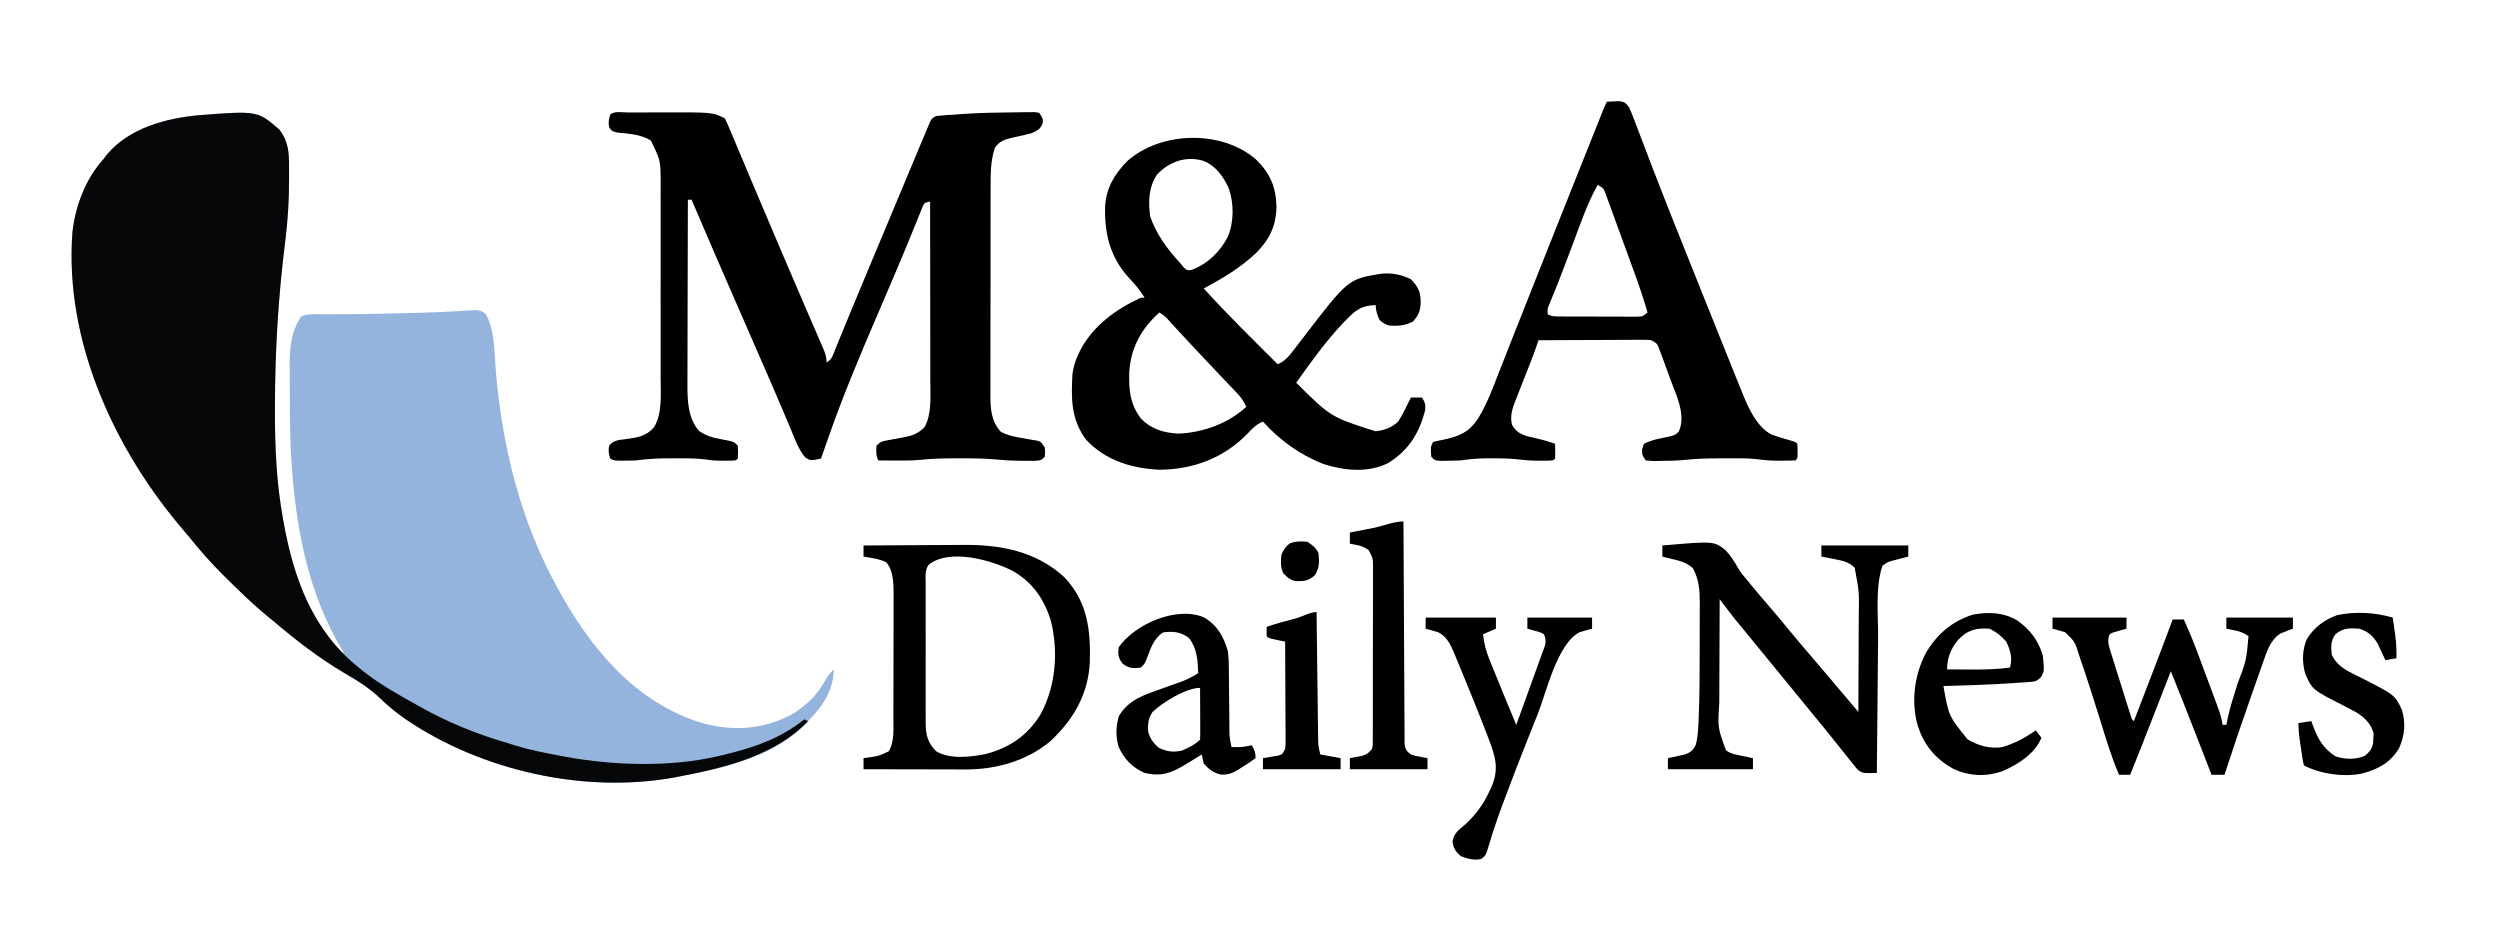 <?xml version="1.0" encoding="UTF-8"?>
<svg version="1.1" xmlns="http://www.w3.org/2000/svg" width="1352" height="503">
<path d="M0 0 C5.974 7.659 5.282 15.261 5.312 24.5 C5.317 25.669 5.317 25.669 5.321 26.862 C5.331 38.34 4.637 49.556 3.188 60.938 C-0.514 90.308 -2.271 119.644 -2.312 149.25 C-2.316 150.269 -2.32 151.287 -2.323 152.337 C-2.36 171.371 -1.531 190.539 1.812 209.312 C1.983 210.294 2.153 211.276 2.329 212.287 C7.102 238.806 15.131 263.148 34 283 C34.33 283 34.66 283 35 283 C34.515 282.21 34.031 281.42 33.531 280.605 C16.25 251.527 9.601 218.438 7 185 C6.87 183.406 6.87 183.406 6.737 181.78 C5.885 170.08 5.78 158.39 5.76 146.663 C5.75 143.242 5.719 139.823 5.688 136.402 C5.681 134.19 5.676 131.978 5.672 129.766 C5.66 128.762 5.647 127.759 5.634 126.725 C5.662 117.809 6.685 108.432 12 101 C14.745 100.085 16.275 99.886 19.091 99.918 C19.912 99.923 20.733 99.929 21.579 99.934 C22.913 99.95 22.913 99.95 24.273 99.965 C34.757 100.024 45.226 99.868 55.707 99.629 C58.699 99.561 61.691 99.499 64.683 99.437 C73.41 99.25 82.127 99.037 90.844 98.57 C92.728 98.474 92.728 98.474 94.65 98.377 C96.896 98.254 99.141 98.115 101.385 97.953 C108.313 97.575 108.313 97.575 111.582 99.598 C116.78 108.404 116.344 121.33 117.196 131.237 C120.677 171.62 130.426 211.241 150 247 C150.326 247.599 150.651 248.198 150.987 248.815 C168.36 280.615 192.787 310.143 228.688 321 C245.855 325.747 262.145 324.519 277.805 316.012 C285.716 311.031 291.351 305.429 295.746 297.164 C296.961 295.067 298.21 293.617 300 292 C299.396 304.489 293.644 312.313 285 321 C284.345 321.69 283.69 322.379 283.016 323.09 C265.84 339.899 238.787 345.651 216 350 C215.317 350.133 214.634 350.266 213.93 350.402 C165.098 359.345 109.485 346.825 68.662 319.16 C63.773 315.748 59.143 312.092 54.875 307.926 C48.801 302.052 42.217 298.016 34.96 293.801 C21.414 285.843 8.977 276.139 -3 266 C-3.978 265.206 -4.957 264.412 -5.965 263.594 C-14.011 256.986 -21.439 249.776 -28.812 242.438 C-29.3 241.955 -29.788 241.472 -30.291 240.975 C-36.992 234.33 -43.119 227.381 -49 220 C-49.863 218.973 -50.732 217.949 -51.609 216.934 C-89.193 173.109 -116.278 114.234 -111.814 55.555 C-110.21 41.183 -104.715 26.779 -95 16 C-94.377 15.18 -93.755 14.36 -93.113 13.516 C-81.114 -0.768 -61.325 -6.03 -43.508 -7.684 C-11.782 -10.135 -11.782 -10.135 0 0 Z " fill="#94B4DE" transform="translate(151,70)"/>
<path d="M0 0 C5.974 7.659 5.282 15.261 5.312 24.5 C5.317 25.669 5.317 25.669 5.321 26.862 C5.331 38.34 4.637 49.556 3.188 60.938 C-0.514 90.308 -2.271 119.644 -2.312 149.25 C-2.316 150.269 -2.32 151.287 -2.323 152.337 C-2.36 171.371 -1.531 190.539 1.812 209.312 C1.983 210.294 2.153 211.276 2.329 212.287 C7.834 242.872 18.035 271.028 43 291 C43.843 291.691 44.686 292.382 45.555 293.094 C54.438 300.082 64.145 305.519 74 311 C74.997 311.563 74.997 311.563 76.013 312.138 C91.251 320.739 107.214 327.133 124 332 C125.562 332.503 125.562 332.503 127.156 333.016 C135.24 335.537 143.433 337.136 151.75 338.688 C152.899 338.902 154.048 339.117 155.232 339.338 C181.11 344.022 211.287 344.964 237 339 C237.907 338.791 238.814 338.581 239.748 338.366 C256.096 334.466 270.72 329.678 284 319 C284.66 319.33 285.32 319.66 286 320 C267.885 338.827 240.849 345.258 216 350 C215.317 350.133 214.634 350.266 213.93 350.402 C165.098 359.345 109.485 346.825 68.662 319.16 C63.773 315.748 59.143 312.092 54.875 307.926 C48.801 302.052 42.217 298.016 34.96 293.801 C21.414 285.843 8.977 276.139 -3 266 C-3.978 265.206 -4.957 264.412 -5.965 263.594 C-14.011 256.986 -21.439 249.776 -28.812 242.438 C-29.3 241.955 -29.788 241.472 -30.291 240.975 C-36.992 234.33 -43.119 227.381 -49 220 C-49.863 218.973 -50.732 217.949 -51.609 216.934 C-89.193 173.109 -116.278 114.234 -111.814 55.555 C-110.21 41.183 -104.715 26.779 -95 16 C-94.377 15.18 -93.755 14.36 -93.113 13.516 C-81.114 -0.768 -61.325 -6.03 -43.508 -7.684 C-11.782 -10.135 -11.782 -10.135 0 0 Z " fill="#050708" transform="translate(151,70)"/>
<path d="M0 0 C0.891 -0.003 1.781 -0.007 2.698 -0.01 C4.598 -0.015 6.498 -0.017 8.398 -0.017 C11.245 -0.019 14.091 -0.038 16.938 -0.057 C45.687 -0.145 45.687 -0.145 52.312 3.168 C53.465 5.552 54.513 7.919 55.523 10.363 C55.843 11.121 56.163 11.879 56.492 12.66 C57.564 15.202 58.625 17.747 59.688 20.293 C60.445 22.095 61.204 23.896 61.963 25.698 C63.581 29.536 65.195 33.376 66.808 37.217 C70.51 46.024 74.254 54.813 77.998 63.603 C79.251 66.545 80.502 69.488 81.752 72.431 C86.001 82.426 90.273 92.41 94.582 102.379 C95.428 104.339 96.274 106.3 97.119 108.26 C98.717 111.963 100.321 115.663 101.929 119.361 C102.646 121.02 103.362 122.68 104.078 124.34 C104.408 125.094 104.738 125.848 105.079 126.624 C106.371 129.633 107.312 131.857 107.312 135.168 C110.37 133.639 110.933 130.739 112.156 127.707 C112.437 127.027 112.718 126.348 113.007 125.647 C113.622 124.156 114.234 122.664 114.843 121.17 C115.829 118.752 116.823 116.338 117.819 113.924 C118.881 111.35 119.942 108.777 121.001 106.202 C124.631 97.377 128.315 88.575 132.005 79.776 C133.889 75.283 135.771 70.79 137.652 66.297 C138.03 65.395 138.408 64.493 138.797 63.564 C141.221 57.778 143.641 51.99 146.06 46.202 C147.706 42.263 149.352 38.325 150.999 34.386 C151.782 32.512 152.565 30.638 153.348 28.764 C154.437 26.156 155.527 23.549 156.617 20.941 C156.933 20.184 157.249 19.426 157.574 18.646 C158.48 16.483 159.396 14.326 160.312 12.168 C160.654 11.343 160.996 10.518 161.349 9.668 C161.695 8.853 162.04 8.039 162.397 7.2 C162.707 6.458 163.018 5.717 163.338 4.953 C164.312 3.168 164.312 3.168 166.66 1.887 C167.556 1.815 168.452 1.742 169.375 1.668 C170.447 1.567 171.52 1.467 172.625 1.363 C173.842 1.299 175.059 1.234 176.312 1.168 C177.667 1.063 179.021 0.956 180.375 0.848 C190.189 0.138 200.039 0.018 209.875 -0.082 C211.071 -0.103 212.268 -0.125 213.5 -0.147 C215.173 -0.153 215.173 -0.153 216.879 -0.16 C217.879 -0.17 218.878 -0.179 219.908 -0.188 C220.702 -0.071 221.495 0.047 222.312 0.168 C224.312 3.168 224.312 3.168 224.25 5.668 C222.969 9.085 221.565 9.551 218.312 11.168 C214.92 12.074 211.545 12.842 208.107 13.541 C203.696 14.531 200.91 15.386 198.312 19.168 C196.012 26.221 196.023 32.969 196.038 40.342 C196.033 41.647 196.028 42.952 196.022 44.296 C196.009 47.856 196.008 51.416 196.011 54.976 C196.012 57.956 196.007 60.935 196.002 63.915 C195.991 70.947 195.991 77.978 195.997 85.01 C196.003 92.249 195.991 99.488 195.969 106.727 C195.952 112.959 195.946 119.19 195.949 125.421 C195.951 129.136 195.948 132.85 195.934 136.565 C195.919 140.708 195.929 144.851 195.94 148.994 C195.933 150.215 195.925 151.436 195.917 152.694 C195.963 160.176 196.241 166.67 201.395 172.539 C205.449 174.802 209.454 175.466 214 176.23 C215.714 176.522 217.427 176.825 219.137 177.141 C220.267 177.33 220.267 177.33 221.421 177.524 C223.312 178.168 223.312 178.168 225.312 181.168 C225.562 183.73 225.562 183.73 225.312 186.168 C223.312 188.168 223.312 188.168 219.348 188.398 C217.69 188.394 216.032 188.38 214.375 188.355 C213.57 188.355 212.765 188.354 211.936 188.354 C207.611 188.323 203.361 188.104 199.059 187.664 C192.475 187.021 185.922 187.022 179.312 187.043 C178.119 187.039 176.925 187.035 175.695 187.031 C169.379 187.038 163.193 187.3 156.912 187.945 C152.649 188.31 148.4 188.274 144.125 188.23 C143.268 188.226 142.412 188.221 141.529 188.217 C139.457 188.205 137.385 188.187 135.312 188.168 C133.931 185.405 134.122 183.221 134.312 180.168 C136.582 177.899 137.416 177.775 140.488 177.238 C141.731 177.004 141.731 177.004 142.998 176.766 C144.737 176.453 146.476 176.145 148.217 175.844 C153.234 174.888 156.609 173.937 160.312 170.168 C164.206 163.16 163.454 154.037 163.426 146.254 C163.426 144.657 163.426 144.657 163.426 143.029 C163.426 139.533 163.418 136.038 163.41 132.543 C163.408 130.111 163.407 127.678 163.406 125.246 C163.402 118.861 163.392 112.476 163.381 106.09 C163.371 99.568 163.366 93.046 163.361 86.523 C163.351 73.738 163.334 60.953 163.312 48.168 C160.188 48.834 160.188 48.834 159.144 51.27 C158.761 52.22 158.378 53.17 157.984 54.148 C157.297 55.825 157.297 55.825 156.595 57.535 C156.348 58.152 156.1 58.769 155.845 59.405 C154.45 62.883 153.016 66.347 151.59 69.812 C151.108 70.988 151.108 70.988 150.616 72.188 C147.702 79.274 144.705 86.323 141.691 93.367 C141.195 94.529 140.698 95.69 140.187 96.886 C138.178 101.581 136.169 106.275 134.156 110.967 C125.135 132.011 116.238 153.107 108.688 174.73 C108.256 175.953 107.824 177.176 107.379 178.436 C106.352 181.345 105.33 184.255 104.312 187.168 C98.627 188.372 98.627 188.372 95.797 186.535 C92.255 182.41 90.41 177.173 88.353 172.204 C87.538 170.235 86.709 168.272 85.876 166.31 C84.973 164.184 84.072 162.058 83.175 159.93 C79.895 152.148 76.515 144.411 73.131 136.675 C71.69 133.379 70.253 130.083 68.816 126.786 C65.873 120.034 62.926 113.283 59.979 106.533 C51.352 86.775 42.766 67.001 34.312 47.168 C33.653 47.168 32.992 47.168 32.312 47.168 C32.266 61.059 32.231 74.951 32.209 88.842 C32.198 95.293 32.184 101.745 32.162 108.196 C32.14 114.427 32.128 120.658 32.123 126.889 C32.119 129.26 32.112 131.632 32.101 134.004 C32.086 137.338 32.085 140.671 32.085 144.005 C32.078 144.975 32.071 145.946 32.064 146.946 C32.09 155.75 32.271 165.263 38.312 172.168 C42.23 174.959 45.799 175.864 50.5 176.73 C57.098 177.953 57.098 177.953 59.312 180.168 C59.5 183.73 59.5 183.73 59.312 187.168 C58.312 188.168 58.312 188.168 55.617 188.301 C54.485 188.298 53.354 188.296 52.188 188.293 C51.071 188.296 49.955 188.298 48.805 188.301 C45.312 188.168 45.312 188.168 42.191 187.668 C36.584 186.945 31.022 187.024 25.375 187.043 C24.234 187.039 23.092 187.035 21.916 187.031 C15.938 187.038 10.228 187.342 4.312 188.168 C2.189 188.253 0.063 188.298 -2.062 188.293 C-3.081 188.296 -4.099 188.298 -5.148 188.301 C-7.688 188.168 -7.688 188.168 -9.688 187.168 C-10.533 184.56 -10.834 182.778 -10.191 180.098 C-7.812 177.045 -4.507 177.087 -0.875 176.605 C4.99 175.783 9.739 175.072 13.875 170.405 C18.63 163.005 17.602 151.77 17.571 143.29 C17.575 142.064 17.578 140.838 17.582 139.575 C17.589 136.251 17.588 132.927 17.581 129.603 C17.576 126.104 17.581 122.604 17.584 119.105 C17.588 113.236 17.583 107.366 17.573 101.497 C17.562 94.731 17.566 87.966 17.577 81.201 C17.586 75.365 17.587 69.53 17.582 63.694 C17.579 60.22 17.578 56.746 17.585 53.273 C17.592 49.401 17.582 45.529 17.571 41.657 C17.575 40.521 17.579 39.385 17.584 38.214 C17.559 25.921 17.559 25.921 12.312 15.168 C6.683 11.79 0.785 11.488 -5.676 10.891 C-8.688 10.168 -8.688 10.168 -10.125 8.27 C-10.843 5.585 -10.473 3.809 -9.688 1.168 C-7.58 -0.939 -2.913 0.004 0 0 Z " fill="#000000" transform="translate(339.688,60.832)"/>
<path d="M0 0 C7.677 7.363 11.039 14.947 11.312 25.625 C11.159 36.07 7.708 43.221 0.465 50.664 C-8.153 58.831 -17.6 64.426 -28 70 C-15.159 84.149 -1.556 97.543 12 111 C16.252 109.109 18.449 106.212 21.188 102.562 C22.174 101.282 23.161 100.002 24.148 98.723 C24.634 98.089 25.12 97.455 25.62 96.801 C50.022 64.947 50.022 64.947 68 62 C73.763 61.476 78.818 62.454 84 65 C87.698 68.79 89.162 71.521 89.312 76.75 C89.249 81.603 88.437 84.382 85 88 C80.683 90.111 76.763 90.433 72 90 C69.188 88.875 69.188 88.875 67 87 C65.81 84.224 65 82.026 65 79 C57.445 79.135 54.154 81.659 49 87 C48.325 87.69 47.649 88.379 46.953 89.09 C37.733 98.933 29.781 110.006 22 121 C40.753 139.554 40.753 139.554 64.809 147.215 C69.662 146.739 73.628 145.293 77.188 141.938 C79.759 137.769 81.904 133.424 84 129 C85.98 129 87.96 129 90 129 C91.586 131.461 92.027 132.708 91.75 135.664 C88.585 148.161 82.941 157.412 71.844 164.348 C60.872 169.893 47.904 168.575 36.559 164.879 C23.964 159.911 13.051 152.063 4 142 C0.318 143.519 -1.764 145.712 -4.438 148.625 C-17.293 161.707 -33.583 167.866 -51.77 168.035 C-66.702 167.405 -80.983 163.122 -91.465 151.996 C-99.895 141.035 -99.772 129.221 -99 116 C-98.442 112.376 -97.544 109.317 -96 106 C-95.648 105.238 -95.296 104.476 -94.934 103.691 C-88.122 90.36 -75.461 81.13 -62 75 C-61.34 75 -60.68 75 -60 75 C-62.425 70.994 -65.134 67.763 -68.375 64.375 C-78.649 53.153 -81.731 40.533 -81.367 25.742 C-80.806 15.689 -76.363 8.319 -69.453 1.191 C-51.312 -15.014 -18.673 -15.865 0 0 Z M-53.25 8.375 C-57.84 15.261 -58.055 22.998 -57 31 C-53.685 40.646 -47.837 48.543 -41 56 C-40.354 56.781 -39.708 57.562 -39.043 58.367 C-37.122 60.256 -37.122 60.256 -34.59 59.969 C-25.899 56.718 -19.152 50.184 -15 42 C-11.581 34.075 -11.647 23.721 -14.562 15.625 C-17.532 9.301 -21.494 3.69 -28.125 1 C-37.569 -1.804 -46.55 1.303 -53.25 8.375 Z M-52 83 C-61.738 91.701 -67.345 101.828 -68.281 114.938 C-68.606 124.52 -67.957 132.499 -62 140.312 C-56.556 146.042 -49.513 148.13 -41.75 148.5 C-28.41 147.947 -14.842 143.065 -5 134 C-6.312 131.123 -7.735 128.992 -9.914 126.707 C-10.502 126.085 -11.09 125.464 -11.696 124.823 C-12.651 123.828 -12.651 123.828 -13.625 122.812 C-14.288 122.113 -14.951 121.414 -15.634 120.694 C-17.039 119.212 -18.446 117.732 -19.855 116.254 C-23.313 112.62 -26.75 108.966 -30.188 105.312 C-30.85 104.61 -31.513 103.907 -32.196 103.183 C-35.354 99.832 -38.497 96.47 -41.605 93.074 C-42.16 92.469 -42.715 91.863 -43.286 91.239 C-44.318 90.11 -45.346 88.979 -46.372 87.845 C-48.882 85.041 -48.882 85.041 -52 83 Z " fill="#000000" transform="translate(679,86)"/>
<path d="M0 0 C1.437 -0.081 2.874 -0.139 4.312 -0.188 C5.513 -0.24 5.513 -0.24 6.738 -0.293 C9.692 0.09 10.152 0.66 12 3 C13.157 5.606 14.194 8.179 15.184 10.848 C15.853 12.604 16.522 14.361 17.192 16.117 C17.554 17.077 17.916 18.038 18.29 19.027 C20.345 24.464 22.433 29.888 24.523 35.312 C24.759 35.924 24.995 36.536 25.238 37.167 C32.766 56.698 40.577 76.118 48.357 95.55 C49.552 98.537 50.747 101.525 51.941 104.513 C56.64 116.267 61.356 128.014 66.094 139.752 C66.942 141.855 67.786 143.959 68.629 146.063 C69.981 149.43 71.345 152.792 72.715 156.152 C73.075 157.055 73.435 157.959 73.806 158.889 C76.972 166.573 81.367 175.928 89 180 C92.395 181.209 95.796 182.245 99.27 183.203 C102 184 102 184 103 185 C103.133 186.812 103.133 186.812 103.125 189 C103.128 189.722 103.13 190.444 103.133 191.188 C103 193 103 193 102 194 C99.468 194.101 96.969 194.139 94.438 194.125 C93.4 194.131 93.4 194.131 92.342 194.137 C88.265 194.129 84.391 193.782 80.346 193.227 C74.981 192.708 69.572 192.858 64.188 192.875 C62.377 192.869 62.377 192.869 60.529 192.863 C54.151 192.87 47.896 193.115 41.552 193.764 C37.514 194.137 33.491 194.222 29.438 194.25 C28.249 194.281 28.249 194.281 27.037 194.312 C24.746 194.328 24.746 194.328 21 194 C19 191 19 191 19.062 187.938 C19.372 186.968 19.681 185.999 20 185 C24.476 182.742 29.383 181.986 34.258 180.977 C37.018 180.178 37.018 180.178 38.867 178.398 C43.153 169.325 37.114 157.973 34.026 149.249 C32.994 146.367 31.939 143.495 30.875 140.625 C30.539 139.703 30.202 138.781 29.855 137.831 C29.529 136.972 29.203 136.112 28.867 135.227 C28.58 134.459 28.292 133.692 27.996 132.901 C27.019 130.666 27.019 130.666 24 129 C21.23 128.709 21.23 128.709 18.06 128.773 C16.839 128.773 15.618 128.773 14.36 128.773 C13.041 128.784 11.722 128.794 10.363 128.805 C9 128.808 7.637 128.811 6.273 128.813 C2.688 128.821 -0.898 128.841 -4.483 128.863 C-8.143 128.883 -11.803 128.892 -15.463 128.902 C-22.642 128.924 -29.821 128.958 -37 129 C-37.303 129.919 -37.606 130.838 -37.918 131.786 C-39.097 135.289 -40.424 138.721 -41.785 142.156 C-42.321 143.522 -42.857 144.888 -43.393 146.254 C-44.228 148.381 -45.066 150.508 -45.907 152.632 C-46.726 154.701 -47.537 156.772 -48.348 158.844 C-48.724 159.786 -48.724 159.786 -49.108 160.748 C-50.914 165.389 -52.575 169.753 -51.312 174.688 C-49.305 178.224 -47.065 179.666 -43.195 180.879 C-41.676 181.217 -41.676 181.217 -40.125 181.562 C-35.995 182.522 -31.994 183.558 -28 185 C-27.902 191.152 -27.902 191.152 -28 193 C-29 194 -29 194 -31.844 194.133 C-33.654 194.129 -33.654 194.129 -35.5 194.125 C-36.686 194.128 -37.872 194.13 -39.094 194.133 C-41.91 194.037 -44.553 193.843 -47.336 193.5 C-52.275 192.911 -57.156 192.852 -62.125 192.875 C-62.98 192.871 -63.834 192.867 -64.715 192.863 C-69.583 192.871 -74.177 193.272 -79 194 C-81.436 194.111 -83.874 194.174 -86.312 194.188 C-87.526 194.202 -88.739 194.216 -89.988 194.23 C-93 194 -93 194 -95 192 C-95.333 186.667 -95.333 186.667 -94 184 C-91.996 183.491 -89.97 183.068 -87.938 182.688 C-79.659 180.833 -74.502 178.692 -69.75 171.477 C-64.866 163.573 -61.724 155.005 -58.375 146.375 C-57.616 144.447 -56.857 142.519 -56.096 140.592 C-54.375 136.23 -52.66 131.865 -50.948 127.499 C-47.658 119.118 -44.334 110.75 -41.008 102.383 C-40.703 101.617 -40.399 100.851 -40.085 100.062 C-38.837 96.923 -37.59 93.785 -36.342 90.647 C-34.135 85.098 -31.93 79.549 -29.727 73.999 C-22.586 56.013 -15.434 38.031 -8.25 20.062 C-7.874 19.12 -7.497 18.178 -7.109 17.207 C-6.079 14.628 -5.048 12.05 -4.016 9.473 C-3.719 8.731 -3.423 7.989 -3.117 7.224 C-1.116 2.231 -1.116 2.231 0 0 Z M-5 45 C-10.431 54.734 -14.038 65.28 -17.938 75.688 C-18.979 78.454 -20.022 81.22 -21.066 83.986 C-21.744 85.782 -22.421 87.579 -23.097 89.377 C-25.605 96.026 -28.244 102.613 -30.971 109.175 C-32.171 111.969 -32.171 111.969 -32 115 C-29.579 116.211 -28.028 116.133 -25.323 116.145 C-24.351 116.152 -23.38 116.158 -22.38 116.165 C-21.327 116.166 -20.275 116.167 -19.191 116.168 C-17.575 116.173 -17.575 116.173 -15.926 116.178 C-13.643 116.183 -11.361 116.185 -9.079 116.185 C-5.58 116.187 -2.082 116.206 1.416 116.225 C3.63 116.228 5.844 116.23 8.059 116.23 C9.109 116.238 10.159 116.245 11.241 116.252 C12.702 116.248 12.702 116.248 14.193 116.243 C15.48 116.245 15.48 116.245 16.792 116.247 C19.289 116.138 19.289 116.138 22 114 C19.748 106.079 17.044 98.358 14.219 90.625 C13.994 90.008 13.768 89.391 13.536 88.755 C12.35 85.503 11.159 82.252 9.966 79.002 C8.737 75.652 7.52 72.297 6.305 68.942 C5.139 65.729 3.959 62.521 2.781 59.312 C2.13 57.505 2.13 57.505 1.465 55.661 C1.054 54.552 0.644 53.443 0.221 52.301 C-0.315 50.834 -0.315 50.834 -0.862 49.337 C-1.903 46.7 -1.903 46.7 -5 45 Z " fill="#000000" transform="translate(869,55)"/>
<path d="M0 0 C27.981 -2.425 27.981 -2.425 34.348 2.73 C37 5.585 39.029 8.776 40.932 12.167 C42.501 14.86 44.476 17.137 46.5 19.5 C47.212 20.377 47.923 21.253 48.656 22.156 C51.393 25.477 54.191 28.74 57 32 C60.555 36.125 64.068 40.272 67.5 44.5 C71.889 49.904 76.417 55.18 80.957 60.457 C84.693 64.8 88.391 69.175 92.087 73.552 C95.003 77.004 97.921 80.453 100.84 83.902 C101.34 84.493 101.84 85.084 102.355 85.693 C103.57 87.129 104.785 88.564 106 90 C106.047 81.75 106.082 73.499 106.104 65.249 C106.114 61.416 106.128 57.584 106.151 53.752 C106.173 50.043 106.185 46.334 106.19 42.625 C106.193 41.221 106.201 39.817 106.211 38.412 C106.462 25.045 106.462 25.045 104 12 C100.653 8.767 97.264 8.19 92.75 7.312 C91.487 7.061 90.223 6.81 88.922 6.551 C87.958 6.369 86.993 6.187 86 6 C86 4.02 86 2.04 86 0 C101.51 0 117.02 0 133 0 C133 1.98 133 3.96 133 6 C132.241 6.193 131.481 6.387 130.699 6.586 C129.705 6.846 128.711 7.107 127.688 7.375 C126.701 7.63 125.715 7.885 124.699 8.148 C121.819 8.919 121.819 8.919 119 11 C115.066 22.803 116.786 37.813 116.684 50.148 C116.663 52.258 116.642 54.368 116.621 56.478 C116.566 61.985 116.516 67.492 116.468 73 C116.417 78.638 116.362 84.276 116.307 89.914 C116.2 100.943 116.098 111.971 116 123 C108.309 123.229 108.309 123.229 105.531 121.164 C104.861 120.326 104.191 119.488 103.5 118.625 C102.747 117.708 101.994 116.792 101.219 115.848 C100.487 114.908 99.754 113.968 99 113 C98.33 112.174 97.659 111.347 96.969 110.496 C95.645 108.86 94.331 107.215 93.027 105.562 C89.412 100.993 85.696 96.505 82 92 C80.5 90.167 79 88.334 77.5 86.5 C76.757 85.593 76.015 84.685 75.25 83.75 C50.5 53.5 50.5 53.5 48.262 50.762 C46.726 48.887 45.187 47.014 43.645 45.145 C42.875 44.21 42.105 43.275 41.312 42.312 C40.628 41.484 39.944 40.655 39.238 39.801 C37.401 37.502 35.622 35.181 33.86 32.825 C33.323 32.108 32.787 31.39 32.234 30.652 C31.623 29.834 31.623 29.834 31 29 C30.953 37.954 30.918 46.908 30.896 55.862 C30.886 60.021 30.872 64.18 30.849 68.338 C30.827 72.358 30.815 76.378 30.81 80.398 C30.807 81.925 30.799 83.452 30.789 84.979 C29.932 98.53 29.932 98.53 34.377 110.701 C36.892 112.714 39.566 113.038 42.688 113.688 C43.867 113.939 45.046 114.19 46.262 114.449 C47.165 114.631 48.069 114.813 49 115 C49 116.98 49 118.96 49 121 C33.82 121 18.64 121 3 121 C3 119.02 3 117.04 3 115 C3.831 114.83 4.663 114.66 5.52 114.484 C6.606 114.242 7.693 114 8.812 113.75 C9.891 113.518 10.97 113.286 12.082 113.047 C15.376 111.865 16.337 111.028 18 108 C19.231 103.798 19.353 99.561 19.551 95.211 C19.593 94.302 19.634 93.393 19.678 92.457 C20.182 80.223 20.187 67.981 20.185 55.738 C20.185 52.274 20.199 48.811 20.216 45.347 C20.23 41.994 20.229 38.642 20.23 35.289 C20.238 34.057 20.245 32.824 20.252 31.555 C20.233 24.384 19.984 18.638 16.5 12.25 C12.821 8.939 8.74 8.124 4 7 C2.667 6.667 1.333 6.333 0 6 C0 4.02 0 2.04 0 0 Z " fill="#000000" transform="translate(899,295)"/>
<path d="M0 0 C8.59 -0.07 17.179 -0.123 25.769 -0.155 C29.76 -0.171 33.75 -0.192 37.74 -0.226 C41.605 -0.259 45.469 -0.277 49.334 -0.285 C50.794 -0.29 52.255 -0.301 53.715 -0.317 C73.839 -0.534 93.452 3.079 108.688 17.25 C121.116 30.427 122.862 45.667 122.383 63.004 C121.516 80.514 113.57 94.189 100.879 105.969 C88.372 116.434 71.641 121.147 55.514 121.114 C54.273 121.113 53.032 121.113 51.754 121.113 C50.421 121.108 49.087 121.103 47.754 121.098 C46.374 121.096 44.994 121.094 43.614 121.093 C40.002 121.09 36.39 121.08 32.779 121.069 C29.085 121.058 25.391 121.054 21.697 121.049 C14.465 121.038 7.232 121.021 0 121 C0 119.02 0 117.04 0 115 C0.748 114.902 1.495 114.804 2.266 114.703 C8.242 113.849 8.242 113.849 13.625 111.312 C16.687 106.163 16.149 99.666 16.145 93.821 C16.149 93.034 16.152 92.248 16.155 91.438 C16.165 88.857 16.167 86.276 16.168 83.695 C16.171 81.888 16.175 80.082 16.178 78.275 C16.184 74.494 16.186 70.713 16.185 66.932 C16.185 62.105 16.199 57.278 16.216 52.451 C16.227 48.721 16.229 44.99 16.229 41.26 C16.23 39.481 16.234 37.703 16.242 35.924 C16.252 33.428 16.249 30.933 16.243 28.438 C16.249 27.715 16.254 26.991 16.26 26.246 C16.225 20.528 16.177 13.409 12.203 9.012 C9.71 7.867 7.453 7.275 4.75 6.812 C3.858 6.654 2.966 6.495 2.047 6.332 C1.371 6.222 0.696 6.113 0 6 C0 4.02 0 2.04 0 0 Z M35.305 10.338 C32.998 13.276 33.586 17.013 33.612 20.599 C33.607 21.477 33.601 22.356 33.596 23.261 C33.583 26.17 33.591 29.079 33.602 31.988 C33.6 34.01 33.597 36.031 33.593 38.053 C33.588 42.294 33.595 46.535 33.609 50.776 C33.626 56.207 33.616 61.637 33.598 67.068 C33.587 71.245 33.591 75.422 33.599 79.599 C33.601 81.601 33.598 83.603 33.591 85.604 C33.583 88.408 33.595 91.21 33.612 94.013 C33.606 94.838 33.6 95.662 33.593 96.512 C33.66 102.611 34.864 106.864 39.312 111.312 C46.776 115.739 57.92 114.434 66.062 112.777 C78.958 109.365 88.709 102.798 95.758 91.309 C103.971 76.045 105.451 57.702 101.375 40.938 C97.728 29.05 91.527 19.979 80.688 13.75 C69.396 7.958 46.587 1.43 35.305 10.338 Z " fill="#000000" transform="translate(467,295)"/>
<path d="M0 0 C13.2 0 26.4 0 40 0 C40 1.98 40 3.96 40 6 C39.043 6.255 39.043 6.255 38.066 6.516 C37.24 6.758 36.414 7 35.562 7.25 C34.739 7.482 33.915 7.714 33.066 7.953 C30.853 8.785 30.853 8.785 30.304 10.797 C29.953 13.34 30.299 14.852 31.064 17.294 C31.45 18.55 31.45 18.55 31.843 19.831 C32.273 21.173 32.273 21.173 32.711 22.543 C32.999 23.467 33.286 24.391 33.582 25.344 C34.191 27.294 34.805 29.243 35.424 31.191 C36.374 34.184 37.309 37.18 38.242 40.178 C38.835 42.071 39.429 43.963 40.023 45.855 C40.306 46.756 40.588 47.657 40.879 48.586 C41.142 49.414 41.406 50.242 41.677 51.094 C41.909 51.826 42.141 52.558 42.379 53.312 C42.869 55.009 42.869 55.009 44 56 C46.027 50.739 48.054 45.478 50.079 40.216 C50.765 38.434 51.452 36.652 52.139 34.87 C56.481 23.6 60.783 12.317 65 1 C66.98 1 68.96 1 71 1 C73.879 7.282 76.45 13.633 78.855 20.109 C79.203 21.039 79.55 21.969 79.907 22.927 C80.634 24.876 81.359 26.826 82.083 28.776 C83.19 31.757 84.305 34.736 85.42 37.715 C86.128 39.617 86.836 41.519 87.543 43.422 C87.875 44.308 88.208 45.195 88.55 46.108 C90.006 50.047 91.377 53.826 92 58 C92.66 58 93.32 58 94 58 C94.371 56.177 94.371 56.177 94.75 54.316 C96.136 48.079 98.08 42.027 100 35.938 C104.821 23.222 104.821 23.222 106 10 C103.145 8.097 101.581 7.538 98.312 6.875 C97.504 6.707 96.696 6.54 95.863 6.367 C95.248 6.246 94.634 6.125 94 6 C94 4.02 94 2.04 94 0 C105.88 0 117.76 0 130 0 C130 1.98 130 3.96 130 6 C129.397 6.219 128.793 6.438 128.172 6.664 C127.373 6.981 126.573 7.298 125.75 7.625 C124.961 7.927 124.172 8.228 123.359 8.539 C117.653 12.072 115.744 18.786 113.645 24.824 C113.341 25.676 113.038 26.528 112.725 27.406 C111.746 30.163 110.779 32.925 109.812 35.688 C109.143 37.583 108.473 39.478 107.802 41.373 C102.692 55.856 97.742 70.391 93 85 C90.69 85 88.38 85 86 85 C85.618 84.014 85.236 83.028 84.842 82.013 C83.382 78.247 81.92 74.482 80.458 70.718 C79.833 69.109 79.209 67.499 78.585 65.89 C73.805 53.56 68.931 41.27 64 29 C63.547 30.163 63.093 31.327 62.626 32.526 C60.916 36.915 59.205 41.304 57.494 45.693 C56.758 47.579 56.023 49.465 55.289 51.351 C50.911 62.589 46.506 73.813 42 85 C40.02 85 38.04 85 36 85 C31.757 75.327 28.822 65.194 25.688 55.125 C22.338 44.372 18.944 33.64 15.27 22.992 C14.987 22.162 14.704 21.332 14.413 20.476 C12.111 12.996 12.111 12.996 6.738 7.855 C5.938 7.635 5.137 7.415 4.312 7.188 C3.1 6.838 3.1 6.838 1.863 6.48 C1.248 6.322 0.634 6.163 0 6 C0 4.02 0 2.04 0 0 Z " fill="#000000" transform="translate(1110,334)"/>
<path d="M0 0 C7.195 4.188 10.586 10.28 12.879 18.094 C13.402 21.799 13.461 25.438 13.453 29.176 C13.467 30.193 13.481 31.21 13.496 32.258 C13.538 35.474 13.553 38.69 13.566 41.906 C13.596 45.14 13.63 48.374 13.669 51.608 C13.691 53.611 13.707 55.614 13.716 57.618 C13.723 58.526 13.73 59.435 13.737 60.37 C13.741 61.164 13.744 61.958 13.748 62.775 C13.89 65.289 14.332 67.639 14.879 70.094 C20.457 70.218 20.457 70.218 25.879 69.094 C27.34 71.741 27.879 72.988 27.879 76.094 C25.55 77.857 23.311 79.353 20.816 80.844 C20.16 81.268 19.503 81.692 18.826 82.129 C15.247 84.294 13.383 85.106 9.094 85 C4.656 83.749 3.052 82.418 -0.121 79.094 C-0.785 76.422 -0.785 76.422 -1.121 74.094 C-2.146 74.72 -3.171 75.347 -4.227 75.992 C-5.587 76.818 -6.948 77.643 -8.309 78.469 C-8.982 78.881 -9.656 79.294 -10.35 79.719 C-17.92 84.298 -23.239 86.15 -32.121 84.094 C-38.741 81.151 -43.137 76.674 -46.121 70.094 C-47.855 64.481 -47.674 59.014 -46.059 53.406 C-40.731 44.298 -31.915 41.734 -22.496 38.406 C-20.524 37.698 -18.554 36.984 -16.586 36.266 C-14.807 35.618 -13.023 34.983 -11.24 34.349 C-8.309 33.17 -5.772 31.8 -3.121 30.094 C-3.376 23.168 -3.774 16.76 -8.121 11.094 C-12.725 7.745 -16.624 7.396 -22.121 8.094 C-27.313 11.475 -28.895 16.867 -31.008 22.449 C-32.121 25.094 -32.121 25.094 -34.121 27.094 C-38.502 27.672 -40.436 27.59 -44.059 24.969 C-46.506 21.558 -46.593 20.201 -46.121 16.094 C-37.278 3.488 -14.542 -6.346 0 0 Z M-27.895 51.242 C-30.189 54.706 -30.567 58.018 -30.121 62.094 C-28.87 65.993 -27.525 67.728 -24.496 70.469 C-20.14 72.566 -16.868 73.026 -12.121 72.094 C-8.597 70.578 -4.865 68.838 -2.121 66.094 C-2.033 64.021 -2.014 61.946 -2.023 59.871 C-2.028 57.981 -2.028 57.981 -2.033 56.053 C-2.042 54.712 -2.05 53.372 -2.059 52.031 C-2.064 50.687 -2.068 49.342 -2.072 47.998 C-2.084 44.697 -2.101 41.395 -2.121 38.094 C-9.707 38.094 -22.739 46.086 -27.895 51.242 Z " fill="#000000" transform="translate(651.121,333.906)"/>
<path d="M0 0 C12.54 0 25.08 0 38 0 C38 1.98 38 3.96 38 6 C35.69 6.99 33.38 7.98 31 9 C31.554 13.992 32.655 18.177 34.547 22.824 C34.8 23.452 35.053 24.079 35.314 24.726 C36.119 26.716 36.934 28.702 37.75 30.688 C38.282 31.999 38.813 33.311 39.344 34.623 C42.51 42.437 45.743 50.224 49 58 C50.798 53.038 52.594 48.076 54.389 43.114 C54.999 41.429 55.609 39.744 56.219 38.06 C57.102 35.625 57.983 33.189 58.863 30.754 C59.132 30.013 59.401 29.272 59.678 28.508 C60.198 27.069 60.713 25.629 61.223 24.186 C61.769 22.651 62.328 21.12 62.898 19.594 C63.182 18.805 63.466 18.016 63.759 17.203 C64.02 16.493 64.282 15.783 64.552 15.052 C65.076 12.652 64.893 11.277 64 9 C61.92 7.862 61.92 7.862 59.438 7.25 C58.611 7.008 57.785 6.765 56.934 6.516 C56.296 6.345 55.657 6.175 55 6 C55 4.02 55 2.04 55 0 C66.55 0 78.1 0 90 0 C90 1.98 90 3.96 90 6 C89.397 6.159 88.793 6.317 88.172 6.48 C87.373 6.714 86.573 6.947 85.75 7.188 C84.961 7.408 84.172 7.628 83.359 7.855 C71.284 13.713 65.198 40.646 60.622 52.147 C59.206 55.703 57.782 59.256 56.357 62.809 C51.606 74.691 46.967 86.609 42.512 98.605 C42.106 99.695 41.701 100.785 41.283 101.909 C38.622 109.131 36.123 116.394 33.98 123.789 C32.485 128.614 32.485 128.614 30.117 130.5 C26.177 131.43 22.716 130.439 19 129 C16.105 126.458 15.175 124.991 14.508 121.215 C15.231 116.494 17.931 114.829 21.438 111.812 C27.172 106.504 31.056 101.204 34.375 94.125 C34.749 93.341 35.124 92.557 35.51 91.749 C39.865 81.853 37.699 74.955 33.938 65.25 C33.504 64.107 33.07 62.964 32.623 61.787 C28.609 51.339 24.387 40.974 20.125 30.625 C19.801 29.832 19.477 29.04 19.143 28.223 C18.211 25.95 17.268 23.681 16.32 21.414 C16.045 20.738 15.769 20.062 15.485 19.366 C13.485 14.636 11.412 10.17 6.641 7.855 C5.852 7.635 5.063 7.415 4.25 7.188 C3.451 6.954 2.652 6.721 1.828 6.48 C1.225 6.322 0.622 6.163 0 6 C0 4.02 0 2.04 0 0 Z " fill="#000000" transform="translate(771,334)"/>
<path d="M0 0 C7.042 4.989 11.501 10.797 13.934 19.109 C14.793 27.487 14.793 27.487 12.939 30.712 C10.814 32.933 9.868 33.118 6.844 33.34 C5.515 33.448 5.515 33.448 4.16 33.559 C3.199 33.617 2.237 33.675 1.246 33.734 C0.252 33.808 -0.743 33.881 -1.768 33.957 C-14.432 34.831 -27.129 35.201 -39.816 35.547 C-36.927 51.848 -36.927 51.848 -26.766 64.363 C-21.063 67.826 -14.48 69.664 -7.816 68.547 C-1.226 66.586 4.526 63.403 10.184 59.547 C11.669 61.527 11.669 61.527 13.184 63.547 C9.683 72.14 0.444 78.053 -7.816 81.547 C-16.719 84.726 -25.746 84.332 -34.328 80.395 C-44.299 74.882 -50.49 67.427 -53.816 56.547 C-57.427 43.768 -55.363 29.157 -49.273 17.625 C-43.283 7.48 -35.241 0.597 -23.934 -3.062 C-15.546 -4.61 -7.434 -4.346 0 0 Z M-32.004 10.734 C-35.868 15.522 -37.816 20.32 -37.816 26.547 C-33.837 26.576 -29.858 26.594 -25.879 26.609 C-24.762 26.618 -23.645 26.626 -22.494 26.635 C-16.176 26.653 -10.079 26.39 -3.816 25.547 C-2.367 20.378 -3.561 16.37 -5.816 11.547 C-8.411 8.557 -11.28 6.315 -14.816 4.547 C-22.171 4.057 -26.834 5.171 -32.004 10.734 Z " fill="#000000" transform="translate(1090.816,335.453)"/>
<path d="M0 0 C0.002 0.631 0.005 1.262 0.007 1.913 C0.066 17.261 0.142 32.608 0.236 47.956 C0.281 55.378 0.32 62.8 0.346 70.222 C0.369 76.691 0.403 83.159 0.449 89.627 C0.473 93.052 0.491 96.478 0.498 99.904 C0.505 103.725 0.535 107.547 0.568 111.368 C0.565 113.077 0.565 113.077 0.563 114.821 C0.582 116.38 0.582 116.38 0.601 117.97 C0.606 118.874 0.61 119.778 0.615 120.71 C1.077 123.46 1.807 124.33 4 126 C6.264 126.784 6.264 126.784 8.688 127.188 C9.9 127.425 9.9 127.425 11.137 127.668 C11.752 127.778 12.366 127.887 13 128 C13 129.98 13 131.96 13 134 C-0.86 134 -14.72 134 -29 134 C-29 132.02 -29 130.04 -29 128 C-28.078 127.836 -28.078 127.836 -27.137 127.668 C-26.328 127.509 -25.52 127.351 -24.688 127.188 C-23.887 127.037 -23.086 126.886 -22.262 126.73 C-19.657 125.889 -18.702 125.122 -17 123 C-16.548 120.961 -16.548 120.961 -16.612 118.68 C-16.602 117.798 -16.593 116.916 -16.582 116.008 C-16.587 115.043 -16.591 114.078 -16.596 113.084 C-16.589 112.066 -16.582 111.048 -16.575 109.999 C-16.557 106.625 -16.561 103.252 -16.566 99.879 C-16.562 97.539 -16.557 95.198 -16.551 92.858 C-16.542 87.95 -16.544 83.041 -16.554 78.133 C-16.565 71.836 -16.545 65.54 -16.516 59.244 C-16.498 54.41 -16.498 49.576 -16.504 44.742 C-16.504 42.42 -16.498 40.098 -16.485 37.777 C-16.471 34.533 -16.481 31.289 -16.498 28.045 C-16.489 27.082 -16.479 26.12 -16.469 25.128 C-16.471 19.91 -16.471 19.91 -18.898 15.424 C-21.068 13.954 -22.69 13.262 -25.25 12.75 C-26.488 12.502 -27.725 12.255 -29 12 C-29 10.02 -29 8.04 -29 6 C-28.426 5.889 -27.851 5.779 -27.259 5.665 C-24.63 5.156 -22.003 4.64 -19.375 4.125 C-18.02 3.864 -18.02 3.864 -16.637 3.598 C-11.156 2.517 -5.512 0 0 0 Z " fill="#000000" transform="translate(759,282)"/>
<path d="M0 0 C0.339 2.353 0.672 4.708 1 7.062 C1.143 8.048 1.143 8.048 1.289 9.053 C1.889 13.401 2.091 17.613 2 22 C-0.97 22.495 -0.97 22.495 -4 23 C-4.375 22.18 -4.75 21.36 -5.137 20.516 C-5.648 19.438 -6.16 18.36 -6.688 17.25 C-7.186 16.183 -7.685 15.115 -8.199 14.016 C-10.716 9.801 -13.348 7.551 -18 6 C-23.305 5.658 -26.725 5.479 -31 9 C-33.571 12.428 -33.43 15.84 -33 20 C-29.849 26.915 -23.728 29.212 -17.188 32.5 C1.116 41.801 1.116 41.801 5 50 C7.082 57.146 6.475 63.793 3.438 70.574 C-1.264 78.508 -8.088 82.116 -16.82 84.375 C-26.85 86.346 -38.768 84.616 -48 80 C-48.502 78.206 -48.502 78.206 -48.852 75.887 C-49.045 74.633 -49.045 74.633 -49.242 73.354 C-49.369 72.474 -49.495 71.594 -49.625 70.688 C-49.759 69.819 -49.893 68.951 -50.031 68.057 C-50.597 64.294 -51 60.82 -51 57 C-47.535 56.505 -47.535 56.505 -44 56 C-43.732 56.785 -43.464 57.57 -43.188 58.379 C-40.464 65.68 -37.635 70.711 -31 75 C-25.739 76.754 -20.109 76.923 -15 74.688 C-12.575 72.641 -11.169 70.931 -10.594 67.766 C-10.547 66.52 -10.547 66.52 -10.5 65.25 C-10.448 64.43 -10.397 63.61 -10.344 62.766 C-11.556 57.657 -14.944 54.36 -19.255 51.508 C-21.785 50.081 -24.343 48.743 -26.938 47.438 C-43.513 38.984 -43.513 38.984 -47.34 30.336 C-49.079 24.181 -49.044 17.515 -46.438 11.625 C-42.673 5.304 -36.991 1.209 -30.141 -1.312 C-20.428 -3.439 -9.491 -2.812 0 0 Z " fill="#000000" transform="translate(1294,334)"/>
<path d="M0 0 C0.01 0.891 0.021 1.782 0.031 2.7 C0.129 11.101 0.232 19.503 0.339 27.904 C0.394 32.223 0.448 36.542 0.497 40.861 C0.545 45.03 0.597 49.199 0.653 53.369 C0.673 54.958 0.692 56.548 0.709 58.137 C0.733 60.366 0.763 62.594 0.795 64.823 C0.818 66.725 0.818 66.725 0.842 68.665 C0.931 72.303 0.931 72.303 2 77 C5.63 77.66 9.26 78.32 13 79 C13 80.98 13 82.96 13 85 C-0.86 85 -14.72 85 -29 85 C-29 83.02 -29 81.04 -29 79 C-27.952 78.836 -27.952 78.836 -26.883 78.668 C-25.973 78.509 -25.063 78.351 -24.125 78.188 C-23.22 78.037 -22.315 77.886 -21.383 77.73 C-18.656 77.169 -18.656 77.169 -17 74 C-16.709 71.352 -16.709 71.352 -16.773 68.335 C-16.773 67.174 -16.773 66.013 -16.773 64.817 C-16.784 63.564 -16.794 62.311 -16.805 61.02 C-16.808 59.736 -16.81 58.453 -16.813 57.131 C-16.821 53.723 -16.841 50.315 -16.863 46.907 C-16.883 43.429 -16.892 39.95 -16.902 36.471 C-16.924 29.647 -16.958 22.824 -17 16 C-17.638 15.867 -18.276 15.734 -18.934 15.598 C-19.76 15.421 -20.586 15.244 -21.438 15.062 C-22.261 14.888 -23.085 14.714 -23.934 14.535 C-26 14 -26 14 -27 13 C-27.041 11.334 -27.043 9.666 -27 8 C-21.888 6.23 -16.719 4.837 -11.479 3.5 C-7.952 2.582 -3.559 0 0 0 Z " fill="#000000" transform="translate(712,331)"/>
<path d="M0 0 C2.753 1.796 4.526 3.053 6 6 C6.555 10.632 6.636 13.982 4.125 18 C0.852 21.081 -1.461 21.334 -5.961 21.293 C-9.131 20.837 -10.819 19.247 -13 17 C-14.597 13.806 -14.373 10.475 -14 7 C-12.75 4.125 -11.745 2.559 -9.25 0.688 C-5.979 -0.312 -3.403 -0.358 0 0 Z " fill="#000000" transform="translate(707,293)"/>
</svg>

